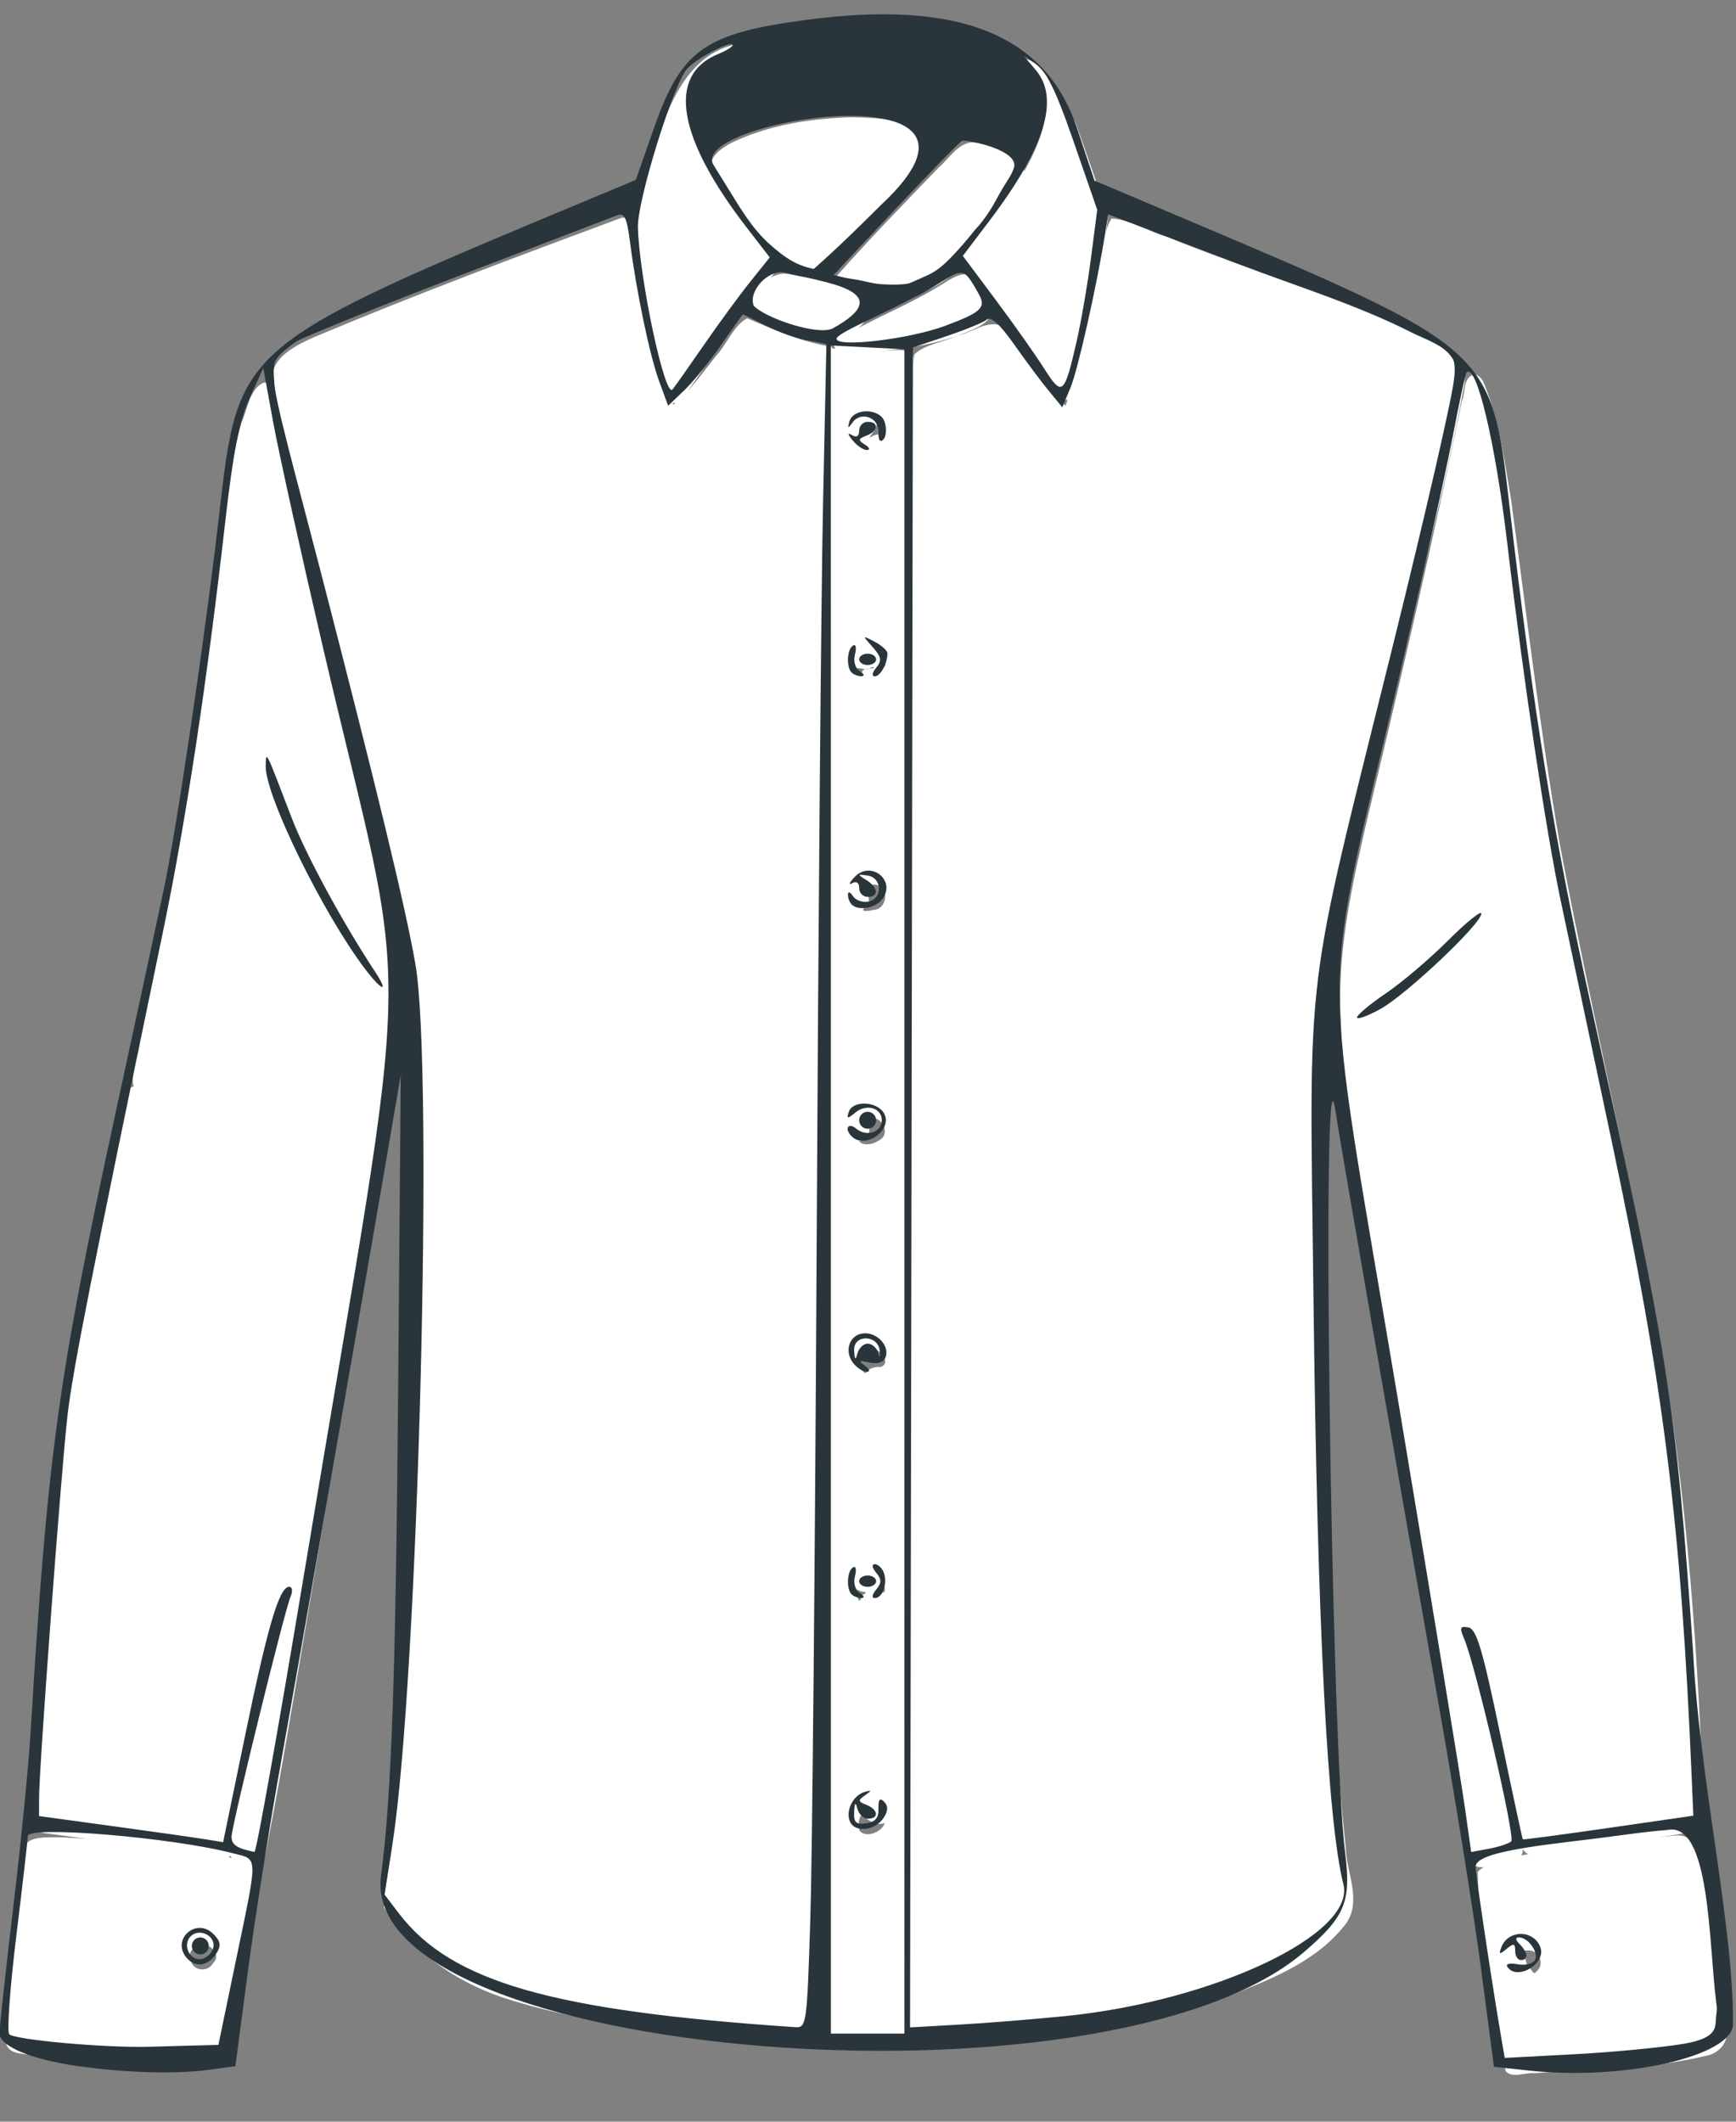 <?xml version="1.0" encoding="UTF-8" standalone="no"?><svg xmlns="http://www.w3.org/2000/svg" xmlns:xlink="http://www.w3.org/1999/xlink" fill="#29353b" height="53.9" preserveAspectRatio="xMidYMid meet" version="1" viewBox="0.0 -0.4 44.1 53.9" width="44.1" zoomAndPan="magnify"><rect x="0.0" y="-0.4" width="44.1" height="53.9" fill="#808080" stroke="none"/><g><g><g id="change1_1"><path d="m 171.257,813.499 c -1.798,0.016 -4.615,0.289 -4.219,2.776 -1.128,11.265 -3.077,22.489 -3.11,33.835 0.789,1.907 3.489,1.442 5.21,1.918 10.676,1.598 21.507,1.272 32.258,0.925 1.97,-0.368 1.484,-3.029 2.097,-4.48 1.756,-8.727 3.762,-17.429 5.003,-26.245 0.436,-2.047 -0.624,-4.323 -2.84,-4.652 -10.229,-2.487 -20.782,-3.465 -31.274,-4.054 -1.041,-0.036 -2.083,-0.052 -3.125,-0.023 z m 27.285,18.848 c 1.528,0.136 3.314,1.944 1.841,3.325 -0.886,1.604 -3.287,1.491 -3.905,-0.265 -0.823,-1.453 0.6,-3.029 2.065,-3.06 z" fill="#ffffff" fill-rule="evenodd" paint-order="stroke fill markers" transform="matrix(.144 0 0 .144 -23.441 -70.867)"/></g><g id="change1_2"><path d="m 458.524,813.15 c -9.632,0.943 -19.257,2.141 -28.801,3.745 -2.163,0.593 -4.621,1.031 -6.237,2.676 -0.057,6.754 1.554,13.418 2.398,20.102 0.859,5.016 1.449,10.138 2.529,15.079 1.207,1.353 3.472,0.156 5.126,0.35 10.061,-0.77 20.298,-0.685 30.157,-3.056 2.123,-0.353 3.852,-2.092 3.721,-4.323 0.057,-7.715 -0.933,-15.418 -1.965,-23.054 -0.776,-4.03 -1.363,-9.086 -5.334,-11.283 -0.506,-0.2 -1.056,-0.24 -1.594,-0.235 z m -26.251,20.303 c 1.97,-0.193 3.142,2.405 1.567,3.688 -0.614,0.991 -0.976,-0.821 -1.714,-1.209 -0.205,-0.813 -0.415,-2.026 -1.128,-2.25 0.393,-0.186 0.846,-0.226 1.275,-0.23 z" fill="#ffffff" fill-rule="evenodd" paint-order="stroke fill markers" transform="matrix(.144 0 0 .144 -23.441 -70.867)"/></g><g id="change1_3"><path d="m 422.773,555.447 c -1.928,0.503 -1.426,3.181 -2.095,4.652 -5.021,24.345 -10.662,48.53 -16.441,72.703 -2.79,11.998 -5.649,24.196 -4.922,36.607 0.253,12.813 3.074,25.387 4.938,38.022 6.054,36.687 12.367,73.334 18.141,110.061 0.629,2.309 3.257,0.796 4.833,0.629 1.632,-0.549 4.884,-0.519 4.049,-3.06 -0.447,0.169 1.545,2.644 3.276,1.389 9.309,-1.382 18.677,-2.451 27.939,-4.11 1.543,-1.198 0.525,-3.59 0.782,-5.278 -1.103,-29.787 -3.328,-59.629 -9.092,-88.918 -4.959,-26.744 -11.248,-53.267 -16.247,-79.964 -3.479,-20.133 -5.836,-40.44 -8.582,-60.702 -1.188,-6.989 -2.13,-14.162 -4.886,-20.741 -0.33,-0.645 -0.882,-1.347 -1.693,-1.291 z m 0.048,224.006 c 1.716,2.944 1.976,6.552 2.918,9.8 0.353,1.532 0.692,3.067 1.029,4.603 -1.151,-4.819 -2.533,-9.766 -3.947,-14.403 z" fill="#ffffff" fill-rule="evenodd" paint-order="stroke fill markers" transform="matrix(.144 0 0 .144 -23.441 -70.867)"/></g><g id="change1_4"><path d="m 209.277,556.863 c -2.558,1.194 -2.808,4.76 -3.91,7.093 -2.564,9.167 -2.938,18.787 -4.365,28.17 -3.151,27.158 -7.838,54.052 -13.512,80.795 -0.214,2.696 -1.78,5.572 -1.121,8.179 2.766,1.28 6.226,0.417 9.229,0.799 11.844,0.029 23.789,0.35 35.57,-0.029 1.517,-2.032 0.685,-5.362 1.211,-7.913 0.219,-3.541 0.692,-7.231 0.247,-10.672 -0.624,-17.597 -6.18,-34.501 -9.869,-51.597 -4.163,-17.601 -8.147,-35.229 -11.752,-52.952 -0.255,-0.823 -0.646,-1.963 -1.726,-1.873 z m 3.253,74.799 c 1.179,3.03 2.463,6.019 3.846,8.962 -1.587,-3.325 -3.09,-6.638 -4.29,-10.093 0.148,0.377 0.296,0.754 0.444,1.131 z" fill="#ffffff" fill-rule="evenodd" paint-order="stroke fill markers" transform="matrix(.144 0 0 .144 -23.441 -70.867)"/></g><g id="change1_5"><path d="m 185.926,681.159 c -0.808,0.667 -0.653,1.848 -0.956,2.768 -3.203,15.746 -6.511,31.472 -9.428,47.274 -1.089,5.737 -1.767,11.54 -2.217,17.359 -1.516,18.075 -2.89,36.163 -4.032,54.265 -0.16,2.932 -0.257,5.879 -0.246,8.809 0.114,1.148 1.467,1.06 2.322,1.211 10.358,1.417 20.72,2.813 31.053,4.369 0.488,0.246 0.941,-0.762 1.126,-0.269 1.059,1.265 2.799,1.672 4.341,2.022 1.13,0.135 1.461,-1.146 1.612,-2.007 2.306,-11.405 4.181,-22.893 6.155,-34.36 4.078,-24.26 8.182,-48.515 12.215,-72.783 1.485,-9.123 2.933,-18.258 3.969,-27.444 0.058,-1.003 -1.041,-1.363 -1.863,-1.294 -9.841,-0.141 -19.685,-0.042 -29.528,-0.073 -4.691,0.02 -9.393,-0.04 -14.077,0.03 -0.149,0.041 -0.297,0.081 -0.446,0.121 z" fill="#ffffff" fill-rule="evenodd" paint-order="stroke fill markers" transform="matrix(.144 0 0 .144 -23.441 -70.867)"/></g><g id="change1_6"><path d="m 272.387,527.79 c -18.167,6.748 -36.344,13.534 -54.211,21.05 -3.318,1.508 -8.167,3.8 -7.222,8.277 1.283,11.277 5.133,22.08 7.669,33.109 5.742,22.938 12.075,45.826 16.712,68.98 2.428,17.24 1.61,34.768 1.717,52.18 -0.5,34.427 -1.424,68.902 -5.134,103.142 -0.239,3.807 -1.498,7.616 -1.381,11.373 5.193,8.137 13.569,13.743 22.753,16.425 16.548,5.012 33.951,6.064 51.07,7.629 2.6,-1.126 1.81,-4.861 2.34,-7.138 1.075,-22.901 0.871,-45.846 1.246,-68.767 0.765,-71.916 0.594,-143.858 2.115,-215.756 -0.389,-2.499 1.195,-5.918 -0.654,-7.794 -5.196,-0.781 -10.06,-2.99 -14.833,-4.993 -2.393,1.294 -3.55,4.563 -5.464,6.642 -2.327,2.865 -4.863,6.55 -7.527,8.601 -3.783,-10.216 -4.771,-21.112 -7.18,-31.655 -0.276,-0.838 -1.091,-1.516 -2.015,-1.305 z" fill="#ffffff" fill-rule="evenodd" paint-order="stroke fill markers" transform="matrix(.144 0 0 .144 -23.441 -70.867)"/></g><g id="change1_7"><path d="m 358.881,527.908 c -1.606,2.328 -1.077,5.619 -1.939,8.295 -1.744,8.278 -3.318,16.736 -6.184,24.748 -3.958,-4.556 -6.931,-9.977 -11.326,-14.121 -2.589,-1.054 -5.259,1.297 -7.808,1.747 -2.405,1.181 -5.579,1.459 -7.524,3.284 -0.669,5.175 -0.123,10.643 -0.339,15.922 -0.324,93.661 -0.413,187.322 -0.606,280.983 1.366,2.266 4.96,0.316 7.234,0.711 16.526,-1.116 33.381,-2.053 49.039,-7.969 7.547,-2.964 15.759,-6.136 20.808,-12.805 2.874,-4.071 0.021,-9.075 -0.061,-13.492 -2.937,-27.079 -3.077,-54.359 -3.58,-81.576 -0.11,-22.602 -0.552,-45.245 0.219,-67.818 2.368,-18.332 7.54,-36.125 11.721,-54.096 4.222,-17.916 9.141,-35.698 12.43,-53.816 0.802,-2.918 -0.606,-5.99 -3.445,-7.129 -15.5,-8.259 -32.523,-12.996 -48.739,-19.588 -3.297,-0.946 -6.503,-3.089 -9.902,-3.28 z" fill="#ffffff" fill-rule="evenodd" paint-order="stroke fill markers" transform="matrix(.144 0 0 .144 -23.441 -70.867)"/></g><g id="change1_8"><path d="m 309.665,550.906 c -0.811,5.796 -0.123,11.904 -0.351,17.821 0,93.706 0,187.413 0,281.119 1.513,2.285 5.305,0.572 7.768,1.1 2.191,-0.533 6.976,1.492 6.849,-2.02 0,-98.873 0,-197.746 0,-296.618 -1.217,-2.191 -4.607,-0.581 -6.748,-1.216 -2.489,0.071 -5.12,-0.804 -7.518,-0.186 z m 7.738,13.321 c 0.798,0.19 1.867,2.274 1.394,2.178 -0.72,-0.987 -2.289,-0.012 -2.681,0.204 0.463,-0.742 1.334,-1.708 1.287,-2.382 z m 1.319,41.491 c 0.789,0.911 -0.45,2.031 -0.198,0.903 0.183,-0.259 0.24,-0.618 0.198,-0.903 z m -1.85,1.334 c 0.534,0.331 -1.623,0.081 -1.89,0.657 -0.509,0.627 -0.478,1.627 -0.886,0.297 -0.772,-1.736 1.498,0.104 2.349,-0.926 0.141,-0.021 0.284,-0.036 0.427,-0.028 z m 0.045,38.372 c 2.854,-0.042 2.587,4.378 -0.123,4.474 -1.037,0.296 -2.734,0.28 -1.056,-0.619 0.781,-1.077 0.015,-2.688 -0.605,-3.317 0.495,-0.404 1.151,-0.586 1.785,-0.538 z m -0.915,41.164 c 2.383,-0.538 4.143,2.915 1.72,4.023 -0.965,0.672 -2.703,0.968 -3.435,0.017 2.108,0.212 2.423,-3.051 0.968,-4.005 0.246,-0.04 0.497,-0.046 0.746,-0.035 z m 0.252,40.661 c 1.564,-0.25 3.969,2.511 1.892,3.268 -1.036,-0.117 -2.288,0.332 -2.684,1.112 -1.643,-0.968 -1.781,-4.662 0.791,-4.38 z m 2.544,42.087 c 0.352,0.813 -0.303,1.37 -0.61,0.631 0.263,-0.134 0.518,-0.364 0.61,-0.631 z m -4.741,0.427 c 0.569,0.661 2.407,0.193 0.886,0.968 -0.384,0.721 -0.461,1.662 -0.896,0.4 -0.11,-0.407 -0.147,-1.074 0.011,-1.368 z m 0.869,39.429 c 0.547,1.434 2.947,2.381 3.96,1.738 -0.463,1.637 -3.495,2.865 -4.509,1.294 -0.241,-1.018 -0.095,-2.238 0.549,-3.032 z" fill="#ffffff" fill-rule="evenodd" paint-order="stroke fill markers" transform="matrix(.144 0 0 .144 -23.441 -70.867)"/></g><g id="change1_9"><path d="m 301.021,537.625 c -2.441,0.182 -4.498,2.076 -5.454,4.246 -0.623,1.363 -0.492,3.267 0.934,4.072 3.002,1.989 6.518,3.09 10.031,3.76 1.645,0.366 3.437,0.309 4.912,-0.587 1.824,-1.069 3.848,-2.313 4.62,-4.391 0.547,-1.605 -0.812,-3.054 -2.147,-3.716 -3.148,-1.625 -6.705,-2.157 -10.123,-2.944 -0.919,-0.162 -1.837,-0.422 -2.774,-0.44 z" fill="#ffffff" fill-rule="evenodd" paint-order="stroke fill markers" transform="matrix(.144 0 0 .144 -23.441 -70.867)"/></g><g id="change1_10"><path d="m 332.939,537.734 c -1.857,0.176 -3.34,1.488 -4.918,2.358 -4.206,2.536 -8.731,4.482 -13.088,6.739 -1.498,0.833 -3.17,1.439 -4.467,2.582 -0.822,0.806 -0.679,1.481 0.402,1.66 1.822,0.366 3.885,0.465 5.729,0.398 6.327,-0.616 12.983,-1.523 18.688,-4.412 1.307,-0.664 2.816,-1.872 2.453,-3.527 -0.568,-1.757 -1.59,-3.359 -2.738,-4.795 -0.525,-0.58 -1.255,-1.033 -2.062,-1.003 z" fill="#ffffff" fill-rule="evenodd" paint-order="stroke fill markers" transform="matrix(.144 0 0 .144 -23.441 -70.867)"/></g><g id="change1_11"><path d="m 347.181,509.175 c -0.176,2.896 -1.287,5.64 -2.545,8.221 -2.268,4.541 -5.263,8.715 -8.336,12.755 -1.229,1.648 -2.503,3.274 -3.714,4.938 -0.378,0.542 -0.09,1.205 0.296,1.651 4.848,6.687 9.963,13.192 14.437,20.143 0.689,0.973 1.292,2.077 2.3,2.761 0.652,0.461 1.571,0.373 2.146,-0.171 0.888,-0.865 1.166,-2.135 1.535,-3.275 1.64,-5.974 2.687,-12.094 3.581,-18.219 0.47,-3.435 0.92,-6.874 1.346,-10.313 -0.04,-0.743 -0.435,-1.416 -0.632,-2.128 -1.696,-4.839 -3.323,-9.703 -5.078,-14.521 -1.025,-1.938 -2.834,-5.293 -4.706,-7.795 -2.11,-2.819 -4.31,-4.547 -4.773,-2.498 -0.224,0.99 4.236,5.821 4.144,8.451 z" fill="#ffffff" fill-rule="evenodd" paint-order="stroke fill markers" transform="matrix(.144 0 0 .144 -23.441 -70.867)"/></g><g id="change1_12"><path d="m 292.409,497.224 c -9.958,2.18 -13.122,14.76 -15.324,22.583 -0.84,3.082 -1.659,6.184 -2.104,9.351 -0.201,2.572 0.152,5.147 0.452,7.698 0.784,5.915 1.877,11.794 3.362,17.573 0.482,1.714 0.9,3.474 1.726,5.062 0.328,0.677 1.161,1.253 1.906,0.858 0.696,-0.443 1.08,-1.222 1.587,-1.85 4.078,-5.752 7.972,-11.587 12.337,-17.128 1.22,-1.582 2.505,-3.117 3.718,-4.702 0.374,-0.509 0.15,-1.177 -0.234,-1.609 -2.774,-3.76 -5.78,-7.357 -8.289,-11.308 -1.786,-2.779 -3.447,-5.742 -4.629,-8.827 -0.645,-1.737 -1.199,-3.538 -1.337,-5.394 -0.006,-1.255 -0.134,-2.55 0.294,-3.757 0.491,-1.751 1.764,-3.199 3.339,-4.073 1.409,-0.846 3.138,-1.22 4.278,-2.47 0.556,-0.597 0.291,-1.675 -0.495,-1.919 -0.187,-0.07 -0.389,-0.094 -0.587,-0.088 z" fill="#ffffff" fill-rule="evenodd" paint-order="stroke fill markers" transform="matrix(.144 0 0 .144 -23.441 -70.867)"/></g><g id="change1_13"><path d="m 312.897,510.052 c -7.172,0.201 -14.485,1.351 -21.003,4.466 -1.706,0.917 -4.113,2.409 -3.636,4.674 2.053,4.239 4.675,8.209 7.451,12.009 2.887,3.404 6.441,6.743 10.94,7.703 1.719,-0.315 2.781,-2.047 4.136,-3.036 4.535,-4.314 9.203,-8.541 13.251,-13.324 1.885,-2.487 3.58,-6.258 1.35,-9.071 -2.977,-3.339 -8.285,-3.345 -12.488,-3.423 z" fill="#ffffff" fill-rule="evenodd" paint-order="stroke fill markers" transform="matrix(.144 0 0 .144 -23.441 -70.867)"/></g><g id="change1_14"><path d="m 334.101,514.463 c -2.522,0.37 -3.904,2.914 -5.712,4.438 -6.123,6.355 -12.287,12.686 -18.131,19.299 -0.82,1.436 1.014,2.253 2.164,2.326 3.785,0.937 7.716,1.375 11.601,1.063 3.362,-1.248 6.514,-3.124 8.848,-5.89 3.146,-3.397 6.116,-6.989 8.248,-11.125 0.79,-1.694 2.221,-3.275 2.335,-5.19 -0.656,-2.429 -3.415,-3.326 -5.534,-4.105 -1.249,-0.345 -2.515,-0.785 -3.819,-0.815 z" fill="#ffffff" fill-rule="evenodd" paint-order="stroke fill markers" transform="matrix(.144 0 0 .144 -23.441 -70.867)"/></g><g id="change2_1"><path d="m 106.654,177.373 c 0.004,-0.118 0.616,-0.629 1.361,-1.134 0.745,-0.505 2.051,-1.616 2.904,-2.469 0.852,-0.852 1.55,-1.416 1.55,-1.251 0,0.475 -3.501,3.784 -4.716,4.457 -0.608,0.337 -1.102,0.515 -1.098,0.397 z" transform="matrix(.543 0 0 .543 -23.441 -70.867)"/></g><g id="change2_2"><path d="m 60.249,175.107 c -1.982,-2.614 -4.688,-8.145 -4.649,-9.503 0.021,-0.718 -0.032,-0.824 1.209,2.418 0.659,1.722 2.381,4.9 3.91,7.218 0.667,1.011 0.323,0.914 -0.47,-0.132 z" transform="matrix(.543 0 0 .543 -23.441 -70.867)"/></g><g id="change2_3"><path d="m 84.268,149.989 c 0.025,-0.691 -0.831,-0.999 -1.223,-0.44 -0.201,0.287 -0.229,0.279 -0.144,-0.04 0.179,-0.665 1.445,-0.656 1.657,0.011 0.1,0.314 0.07,0.682 -0.065,0.818 -0.152,0.152 -0.238,0.019 -0.225,-0.349 z" transform="matrix(.543 0 0 .543 -23.441 -70.867)"/></g><g id="change2_4"><path d="m 83.065,150.384 c -0.247,-0.304 -0.257,-0.384 -0.032,-0.249 0.208,0.125 0.331,0.046 0.331,-0.214 0,-0.227 0.179,-0.412 0.397,-0.412 0.541,0 0.502,0.432 -0.059,0.647 -0.39,0.15 -0.4,0.21 -0.066,0.421 0.214,0.135 0.255,0.248 0.091,0.25 -0.164,0.002 -0.462,-0.197 -0.661,-0.444 z" transform="matrix(.543 0 0 .543 -23.441 -70.867)"/></g><g id="change2_5"><path d="m 83.363,160.621 c 0,-0.146 0.179,-0.265 0.397,-0.265 0.218,0 0.397,0.119 0.397,0.265 0,0.146 -0.179,0.265 -0.397,0.265 -0.218,0 -0.397,-0.119 -0.397,-0.265 z" transform="matrix(.543 0 0 .543 -23.441 -70.867)"/></g><g id="change2_6"><path d="m 84.161,161.013 c 0.273,-0.329 0.244,-0.503 -0.166,-0.965 -0.496,-0.558 -0.495,-0.56 0.096,-0.25 0.327,0.172 0.595,0.418 0.595,0.546 0,0.473 -0.329,1.071 -0.59,1.071 -0.153,0 -0.126,-0.172 0.065,-0.402 z" transform="matrix(.543 0 0 .543 -23.441 -70.867)"/></g><g id="change2_7"><path d="m 83.011,161.239 c -0.257,-0.257 -0.216,-1.091 0.064,-1.264 0.132,-0.082 0.174,0.102 0.094,0.408 -0.085,0.326 0.007,0.653 0.223,0.79 0.203,0.128 0.24,0.235 0.082,0.237 -0.158,0.002 -0.366,-0.075 -0.463,-0.172 z" transform="matrix(.543 0 0 .543 -23.441 -70.867)"/></g><g id="change2_8"><path d="m 83.011,172.087 c -0.097,-0.097 -0.175,-0.305 -0.172,-0.463 0.002,-0.158 0.106,-0.126 0.23,0.07 0.124,0.196 0.45,0.314 0.724,0.261 0.68,-0.131 0.654,-1.116 -0.032,-1.219 -0.484,-0.073 -0.489,-0.055 -0.066,0.208 0.567,0.352 0.604,0.79 0.066,0.79 -0.218,0 -0.397,-0.186 -0.397,-0.412 0,-0.252 -0.128,-0.341 -0.331,-0.227 -0.182,0.102 -0.132,-0.026 0.112,-0.285 0.776,-0.824 1.996,0.191 1.274,1.061 -0.338,0.408 -1.1,0.525 -1.408,0.217 z" transform="matrix(.543 0 0 .543 -23.441 -70.867)"/></g><g id="change2_9"><path d="m 83.363,182.185 c 0,-0.218 0.179,-0.397 0.397,-0.397 0.218,0 0.397,0.179 0.397,0.397 0,0.218 -0.179,0.397 -0.397,0.397 -0.218,0 -0.397,-0.179 -0.397,-0.397 z" transform="matrix(.543 0 0 .543 -23.441 -70.867)"/></g><g id="change2_10"><path d="m 83.011,182.935 c -0.356,-0.356 -0.164,-0.672 0.217,-0.356 0.484,0.401 1.194,0.167 1.194,-0.394 0,-0.581 -0.717,-0.79 -1.237,-0.36 -0.373,0.308 -0.417,0.303 -0.305,-0.036 0.177,-0.535 1.284,-0.505 1.63,0.044 0.483,0.766 -0.853,1.749 -1.499,1.103 z" transform="matrix(.543 0 0 .543 -23.441 -70.867)"/></g><g id="change2_11"><path d="m 83.109,193.575 c -0.457,-0.55 -0.232,-1.322 0.412,-1.415 0.646,-0.093 1.287,0.569 1.078,1.113 -0.092,0.24 -0.371,0.33 -0.757,0.245 -0.488,-0.108 -0.532,-0.078 -0.215,0.149 0.218,0.156 0.263,0.285 0.099,0.288 -0.164,0.002 -0.442,-0.169 -0.617,-0.38 z m 0.651,-0.939 c 0.197,0 0.414,0.181 0.483,0.402 0.087,0.282 0.112,0.262 0.083,-0.066 -0.068,-0.761 -1.234,-0.784 -1.196,-0.024 0.022,0.448 0.063,0.489 0.152,0.151 0.067,-0.255 0.282,-0.463 0.479,-0.463 z" transform="matrix(.543 0 0 .543 -23.441 -70.867)"/></g><g id="change2_12"><path d="m 83.363,203.748 c 0,-0.146 0.179,-0.265 0.397,-0.265 0.218,0 0.397,0.119 0.397,0.265 0,0.146 -0.179,0.265 -0.397,0.265 -0.218,0 -0.397,-0.119 -0.397,-0.265 z" transform="matrix(.543 0 0 .543 -23.441 -70.867)"/></g><g id="change2_13"><path d="m 84.157,204.145 c 0.263,-0.317 0.263,-0.477 0,-0.794 -0.19,-0.229 -0.216,-0.397 -0.061,-0.397 0.148,0 0.337,0.179 0.421,0.397 0.188,0.491 -0.059,1.191 -0.421,1.191 -0.155,0 -0.129,-0.168 0.061,-0.397 z" transform="matrix(.543 0 0 .543 -23.441 -70.867)"/></g><g id="change2_14"><path d="m 83.011,204.366 c -0.257,-0.257 -0.216,-1.091 0.064,-1.264 0.132,-0.082 0.174,0.102 0.094,0.408 -0.085,0.326 0.007,0.653 0.223,0.79 0.203,0.128 0.24,0.235 0.082,0.237 -0.158,0.002 -0.366,-0.075 -0.463,-0.172 z" transform="matrix(.543 0 0 .543 -23.441 -70.867)"/></g><g id="change2_15"><path d="m 82.923,214.976 c -0.2,-0.52 0.172,-1.227 0.724,-1.376 0.312,-0.084 0.31,-0.055 -0.011,0.168 -0.336,0.233 -0.326,0.295 0.066,0.445 0.551,0.211 0.604,0.647 0.078,0.647 -0.208,0 -0.432,-0.208 -0.498,-0.463 -0.088,-0.338 -0.129,-0.298 -0.152,0.151 -0.025,0.492 0.087,0.597 0.565,0.529 0.427,-0.061 0.589,-0.255 0.573,-0.689 -0.015,-0.426 0.061,-0.521 0.259,-0.323 0.198,0.198 0.196,0.415 -0.005,0.736 -0.395,0.63 -1.382,0.737 -1.598,0.174 z" transform="matrix(.543 0 0 .543 -23.441 -70.867)"/></g><g id="change2_16"><path d="m 52.143,220.814 c 0,-0.218 0.179,-0.397 0.397,-0.397 0.218,0 0.397,0.179 0.397,0.397 0,0.218 -0.179,0.397 -0.397,0.397 -0.218,0 -0.397,-0.179 -0.397,-0.397 z" transform="matrix(.543 0 0 .543 -23.441 -70.867)"/></g><g id="change2_17"><path d="m 51.89,221.358 c -0.715,-0.861 0.468,-1.897 1.261,-1.104 0.337,0.337 0.371,0.544 0.15,0.896 -0.386,0.613 -0.999,0.704 -1.41,0.208 z m 1.261,-0.482 c 0.105,-0.547 -0.658,-0.915 -1.062,-0.512 -0.403,0.403 -0.035,1.167 0.512,1.062 0.253,-0.049 0.501,-0.296 0.55,-0.55 z" transform="matrix(.543 0 0 .543 -23.441 -70.867)"/></g><g id="change2_18"><path d="m 113.682,221.778 c -0.077,-0.124 0.14,-0.173 0.483,-0.107 0.342,0.065 0.706,-0.017 0.809,-0.182 0.208,-0.337 -0.298,-1.072 -0.739,-1.072 -0.186,0 -0.174,0.111 0.032,0.318 0.386,0.386 0.412,0.741 0.053,0.741 -0.146,0 -0.265,-0.193 -0.265,-0.429 0,-0.354 -0.07,-0.371 -0.403,-0.095 -0.335,0.278 -0.376,0.265 -0.244,-0.079 0.316,-0.825 1.506,-0.827 1.822,-0.004 0.299,0.778 -1.116,1.61 -1.548,0.91 z" transform="matrix(.543 0 0 .543 -23.441 -70.867)"/></g><g id="change2_19"><path d="m 47.116,226.479 c -2.374,-0.306 -3.969,-0.943 -3.969,-1.586 0,-0.28 0.288,-2.919 0.64,-5.865 0.352,-2.946 0.716,-6.607 0.809,-8.135 0.802,-13.158 1.272,-16.58 4.02,-29.236 0.948,-4.366 1.949,-9.009 2.225,-10.319 0.616,-2.923 1.917,-11.74 2.587,-17.533 0.915,-7.912 0.826,-7.837 17.897,-14.951 l 1.587,-0.662 0.868,-2.469 c 1.275,-3.625 2.355,-4.387 7.12,-5.021 7.117,-0.947 11.194,0.684 12.654,5.064 l 0.82,2.458 3.953,1.674 c 14.698,6.226 14.6,6.139 15.472,13.642 1.119,9.619 2.073,15.454 3.821,23.353 3.619,16.362 3.935,18.362 4.758,30.163 0.31,6.074 1.905,12.852 1.864,17.419 0,1.491 -5.073,2.647 -9.487,2.175 l -1.696,-0.182 -0.595,-4.546 c -0.327,-2.501 -1.239,-8.178 -2.027,-12.616 -1.957,-11.027 -4.512,-25.721 -4.807,-27.649 -0.648,-4.237 -0.194,29.54 0.468,34.789 0.291,2.304 0.005,2.997 -1.918,4.649 -9.197,7.901 -44.313,5.004 -43.185,-3.563 0.489,-3.712 0.687,-9.339 0.799,-22.646 l 0.124,-14.817 -0.656,3.836 c -1.187,6.94 -4.096,23.584 -5.016,28.707 -0.497,2.765 -1.165,7.008 -1.484,9.428 l -0.581,4.401 -1.188,0.163 c -1.499,0.205 -3.665,0.159 -5.877,-0.126 z M 121.926,225.395 c 1.689,-0.28 1.472,-0.843 1.527,-1.266 0.055,-0.423 0.038,-0.428 0.011,-0.64 -0.364,-2.783 -0.272,-8.527 -2.303,-8.099 -1.308,0.104 -1.94,0.237 -4.46,0.536 -3.284,0.388 -4.498,0.711 -4.498,1.198 0,0.345 0.79,5.601 1.207,8.029 l 0.155,0.9 3.222,-0.17 c 1.772,-0.093 4.085,-0.313 5.14,-0.488 z m -69.36,0.07 0.821,-0.021 0.837,-4.035 c 1.025,-4.94 1.035,-4.622 -0.164,-4.933 -2.849,-0.739 -9.591,-1.302 -9.591,-0.802 0,0.156 -0.242,2.26 -0.537,4.675 -0.295,2.415 -0.444,4.483 -0.331,4.596 0.267,0.265 4.505,0.644 6.556,0.586 0.873,-0.025 1.957,-0.054 2.408,-0.066 z m 32.913,-39.951 v -39.4 l -1.72,-0.089 -1.72,-0.089 5.56e-4,39.489 5.56e-4,39.489 h 1.72 1.72 z m -4.4,34.043 c 0.089,-2.801 0.223,-17.119 0.298,-31.816 0.075,-14.698 0.208,-30.13 0.295,-34.295 l 0.159,-7.572 -0.903,-0.169 c -0.497,-0.093 -1.368,-0.406 -1.936,-0.696 -0.568,-0.29 -1.048,-0.527 -1.066,-0.527 -0.018,0 -0.466,0.63 -0.997,1.4 -0.53,0.77 -1.311,1.732 -1.734,2.138 l -0.769,0.737 -0.419,-1.145 c -0.441,-1.205 -1.058,-4.153 -1.365,-6.521 -0.15,-1.161 -0.259,-1.377 -0.618,-1.237 -0.24,0.093 -3.412,1.307 -7.05,2.698 -3.638,1.39 -7.187,2.816 -7.886,3.167 0,0 -0.84,0.53 -1.04,0.956 -0.131,0.28 -0.045,0.928 -0.045,0.928 -0.036,0.691 1.063,4.638 2.136,8.786 2.67,10.321 4.002,15.838 4.462,18.477 0.872,4.998 0.131,33.475 -1.07,41.176 l -0.37,2.372 0.673,0.882 c 2.44,3.199 7.164,4.555 18.52,5.317 0.551,0.037 0.567,-0.071 0.725,-5.055 z m 11.941,4.538 c 6.956,-0.702 13.576,-3.838 12.998,-6.158 -0.751,-3.013 -1.223,-12.245 -1.4,-27.418 -0.188,-16.073 -0.492,-13.58 3.729,-30.603 1.522,-6.136 2.803,-11.728 2.848,-12.426 0,0 0.098,-0.655 -0.058,-0.92 -0.397,-0.674 -1.28,-0.908 -1.977,-1.264 -2.595,-1.326 -4.823,-1.948 -8.131,-3.211 l -6.015,-2.296 -0.152,0.952 c -0.39,2.435 -1.267,6.333 -1.612,7.161 l -0.382,0.917 -0.646,-0.785 c -0.355,-0.432 -1.084,-1.409 -1.619,-2.171 -0.642,-0.915 -1.071,-1.306 -1.262,-1.149 -0.159,0.131 -1.003,0.478 -1.876,0.772 l -1.587,0.535 -0.067,39.297 -0.067,39.297 2.316,-0.131 c 1.274,-0.072 3.507,-0.252 4.962,-0.399 z M 57.417,203.285 c 5.143,-30.973 5.033,-25.315 0.837,-43.326 -1.017,-4.366 -2.056,-9.069 -2.308,-10.451 l -0.459,-2.514 -0.641,1.41 c -0.484,1.063 -0.765,2.495 -1.144,5.821 -0.866,7.605 -1.842,14.02 -2.926,19.227 -3.345,16.079 -4.2,20.411 -4.446,22.523 -0.291,2.497 -1.333,16.51 -1.333,17.924 v 0.84 l 3.506,0.479 c 1.928,0.264 3.865,0.538 4.305,0.611 l 0.799,0.131 1.028,-4.982 c 1.059,-5.132 1.602,-6.966 2.061,-6.966 0.151,0 0.179,0.199 0.066,0.463 -0.283,0.661 -2.75,10.693 -2.76,11.225 -0.007,0.378 0.258,0.556 1.073,0.716 0.086,0.017 1.139,-5.893 2.341,-13.132 z m 56.452,12.639 c 0.204,-0.183 -1.665,-8.226 -2.204,-9.484 -0.223,-0.52 -0.191,-0.601 0.202,-0.526 0.378,0.073 0.658,1.011 1.485,4.981 0.56,2.69 1.037,4.91 1.059,4.932 0.022,0.023 1.826,-0.217 4.009,-0.533 l 3.969,-0.574 -0.079,-1.849 c -0.514,-11.988 -1.302,-18.226 -3.78,-29.894 -1.02,-4.802 -2.08,-9.803 -2.356,-11.113 -0.687,-3.262 -1.741,-10.317 -2.491,-16.682 -0.556,-4.718 -1.445,-8.444 -1.905,-7.984 -0.049,0.049 -0.339,1.392 -0.644,2.985 -0.305,1.593 -1.379,6.423 -2.386,10.733 -3.86,16.522 -3.847,12.38 -0.108,34.76 1.507,9.022 2.879,17.381 3.048,18.575 l 0.308,2.17 0.831,-0.155 c 0.457,-0.085 0.926,-0.24 1.043,-0.345 z m -37.786,-69.987 c 0.703,-1.019 1.688,-2.362 2.188,-2.986 l 0.909,-1.134 -1.077,-1.396 c -3.25,-4.212 -3.737,-7.124 -1.357,-8.11 0.447,-0.185 0.76,-0.389 0.697,-0.453 -0.158,-0.158 -1.605,0.606 -2.114,1.116 -0.624,0.624 -2.354,6.184 -2.316,7.444 0.073,2.415 1.264,7.997 1.617,7.578 0.096,-0.114 0.75,-1.04 1.453,-2.059 z M 93.533,145.767 c 0.212,-0.925 0.517,-2.694 0.677,-3.931 l 0.291,-2.249 -1.137,-3.283 c -0.864,-2.494 -1.296,-3.266 -1.798,-3.586 -0.652,-0.415 -0.65,-0.526 0.079,0.356 1.107,1.339 0.399,3.613 -2.187,7.03 l -1.243,1.642 1.542,2.066 c 0.848,1.136 1.868,2.581 2.266,3.21 0.837,1.322 0.939,1.237 1.51,-1.255 z m -6.139,-0.752 c 1.711,-0.64 1.928,-0.854 1.547,-1.52 -0.689,-1.205 -0.68,-1.204 -2.018,-0.355 -0.705,0.447 -1.007,0.542 -1.511,0.813 -1.035,0.557 -3.107,1.418 -3.107,1.669 0,0.425 3.422,0.017 5.089,-0.607 z m -5.252,0.115 c 3.171,-1.756 -0.518,-2.167 -2.255,-2.598 -0.762,-0.177 -1.725,0.849 -1.456,1.55 0.589,0.598 3.046,1.417 3.711,1.048 z m 6.627,-4.588 c 0.264,-0.27 0.459,-0.543 0.657,-0.837 0.243,-0.358 0.47,-0.83 0.65,-1.124 0.298,-0.486 0.388,-0.578 0.52,-0.929 0.322,-0.856 -2.156,-1.344 -2.404,-1.296 -0.202,0.038 -6.018,6.271 -6.018,6.283 0,0 0.477,0.137 0.915,0.195 0.408,0.054 0.866,0.207 1.308,0.236 0.456,0.03 1.144,0.034 1.368,-0.066 0.78,-0.346 0.954,-0.39 1.361,-0.697 0.641,-0.485 1.643,-1.764 1.643,-1.764 z m -4.417,-1.148 c 7.068,-6.545 -9.107,-4.006 -7.8,-1.899 l 0.631,1.018 c 0.595,0.96 1.173,1.968 2.021,2.71 0.585,0.512 1.151,0.964 2.039,1.133 1.264,-1.128 2.129,-1.985 3.109,-2.961 z" transform="matrix(.543 0 0 .543 -23.441 -70.867)"/></g></g></g></svg>